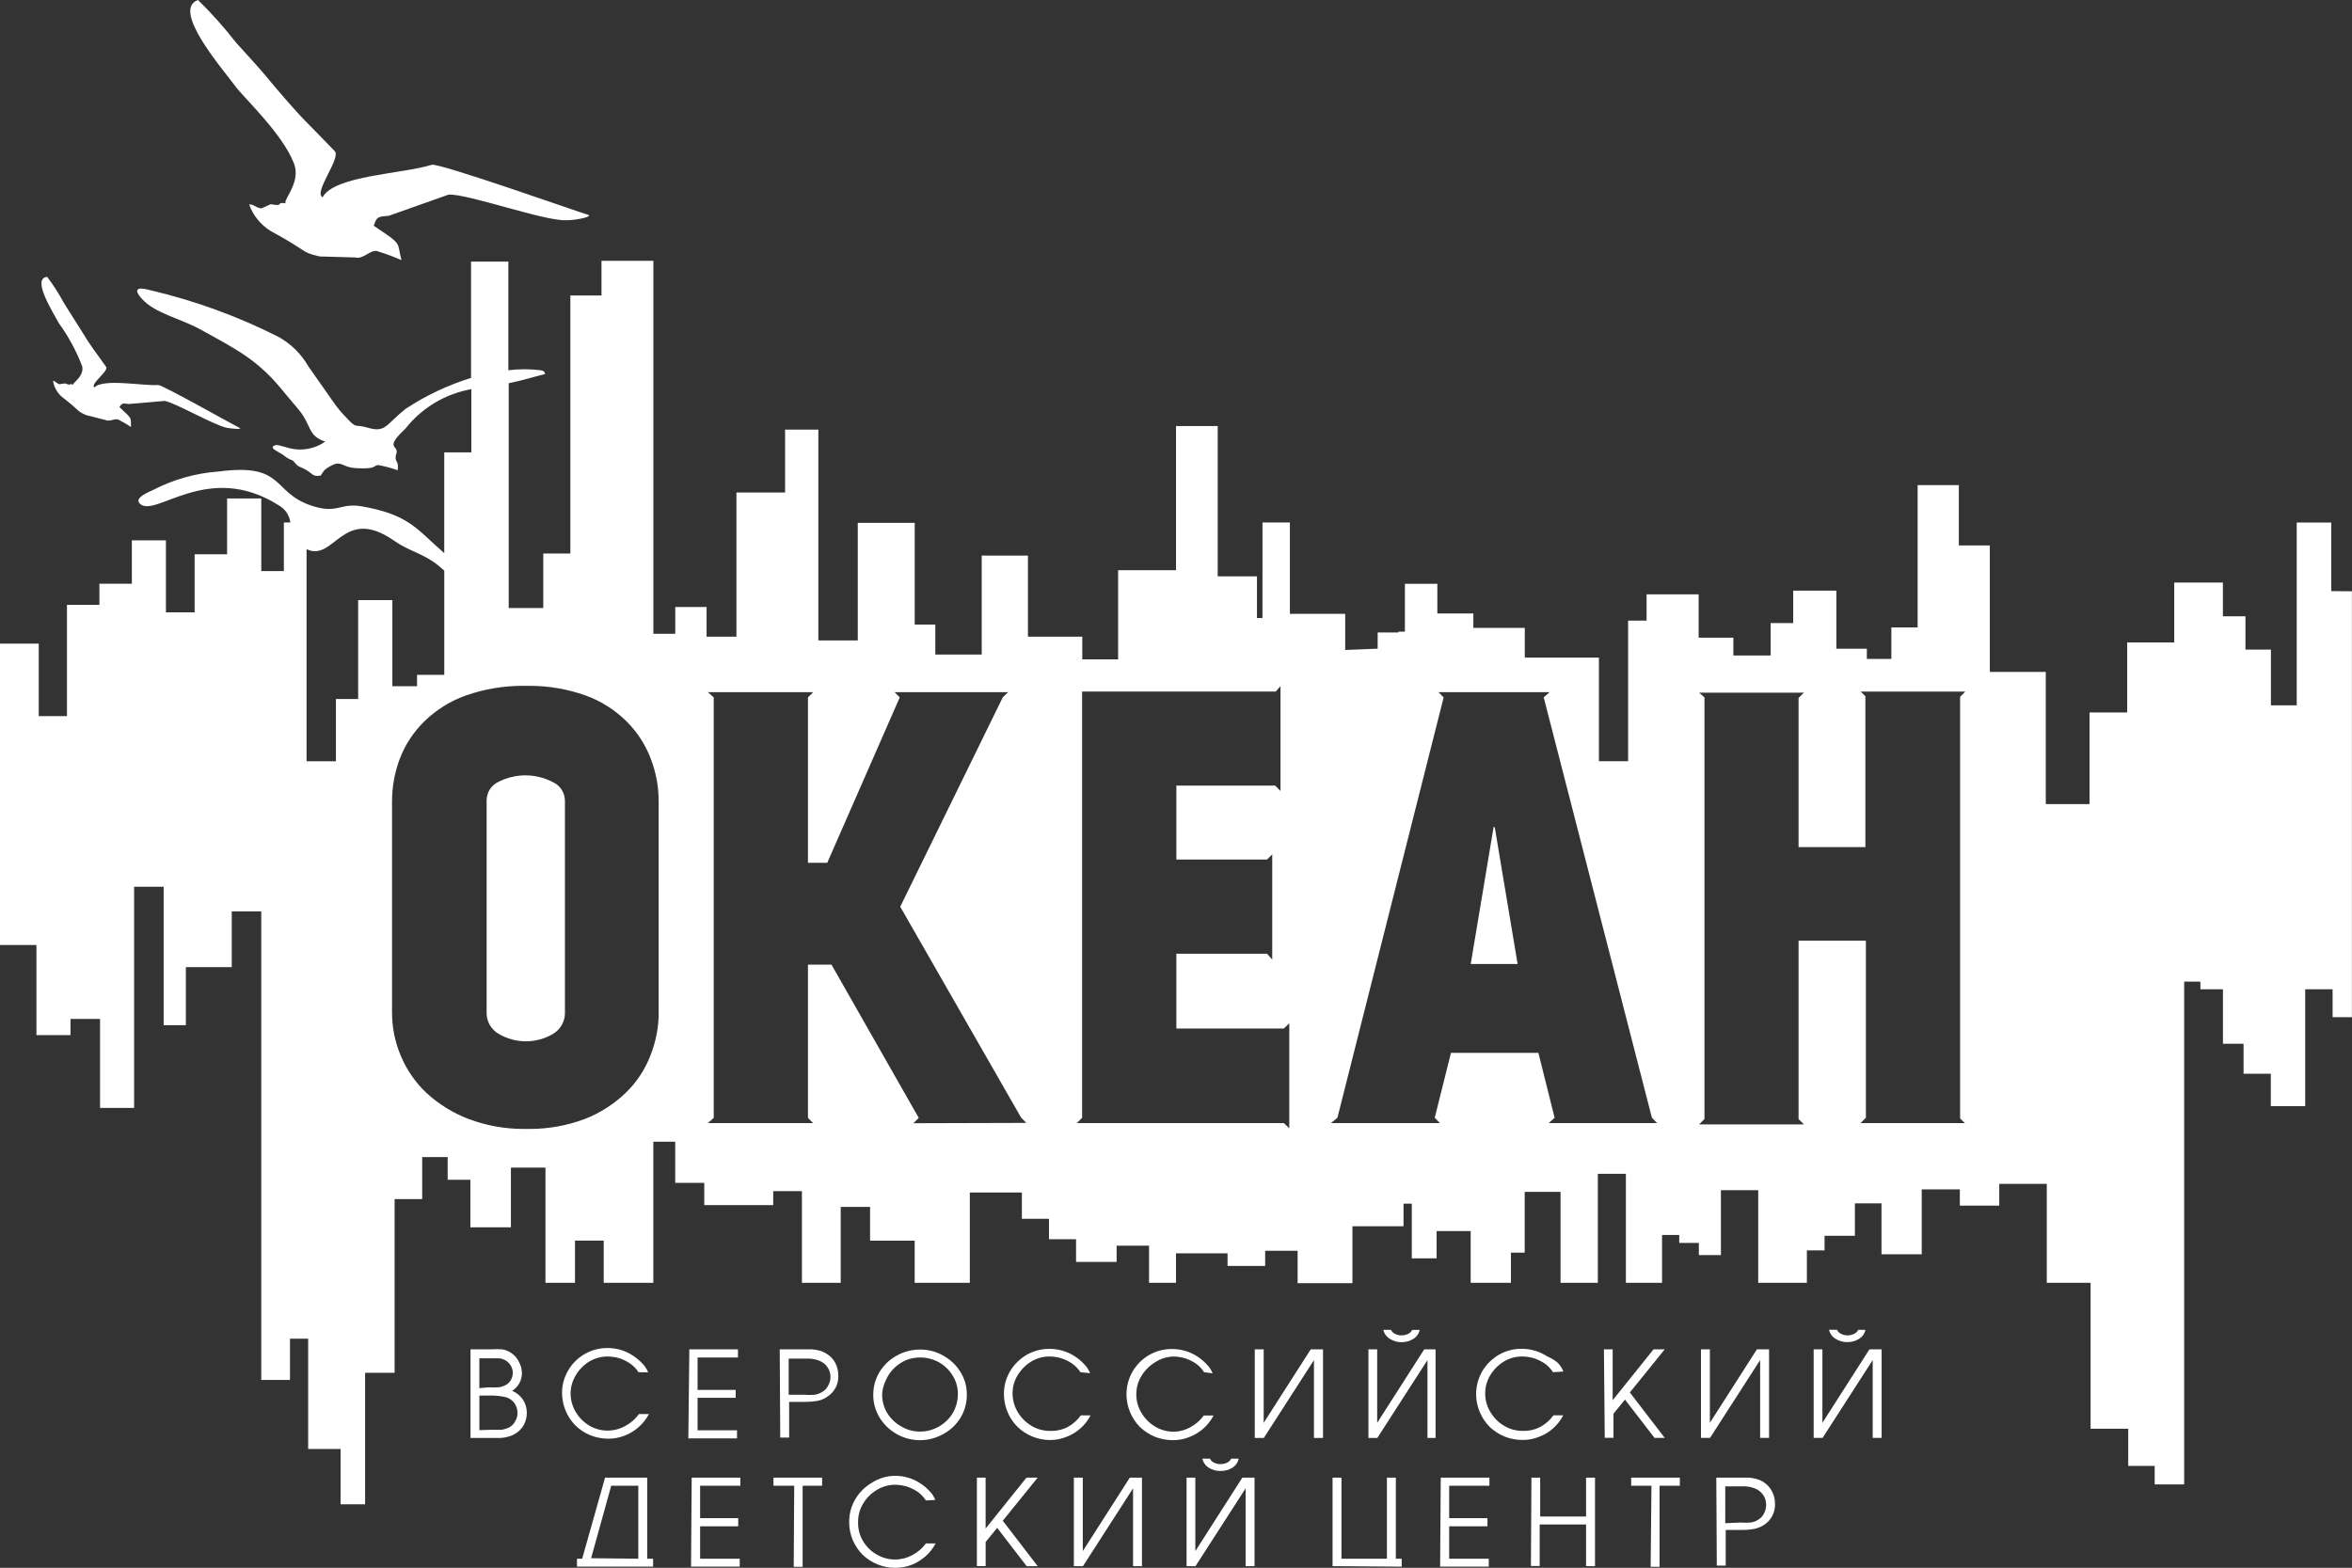 <?xml version="1.0" encoding="UTF-8"?>
<!DOCTYPE svg PUBLIC "-//W3C//DTD SVG 1.1//EN" "http://www.w3.org/Graphics/SVG/1.1/DTD/svg11.dtd">
<!-- Creator: CorelDRAW -->
<svg xmlns="http://www.w3.org/2000/svg" xml:space="preserve" width="58.203mm" height="38.806mm" version="1.1"
     style="shape-rendering:geometricPrecision; text-rendering:geometricPrecision; image-rendering:optimizeQuality; fill-rule:evenodd; clip-rule:evenodd"
     viewBox="0 0 809.09 539.44"
>
 <rect x="0" y="0" width="809.09" height="539.44" fill="#333333" stroke="none"/>
 <defs>
  <style type="text/css">
   <![CDATA[
    .fil0 {fill:white;fill-rule:nonzero}
   ]]>
  </style>
 </defs>
 <g id="Слой_x0020_1">
  <g id="_1237025339680">
   <path class="fil0" d="M631.93 457.56c0.31,0.62 0.82,1.11 1.45,1.39 0.66,0.33 1.39,0.5 2.14,0.5 0.01,0 0.03,0 0.04,0 0,0 0,0 0.01,0 0.77,0 1.53,-0.17 2.23,-0.5 0.63,-0.28 1.14,-0.78 1.45,-1.4l2.45 0c-0.26,1.31 -1.07,2.45 -2.23,3.12 -1.18,0.73 -2.54,1.11 -3.93,1.11 -0.03,0 -0.06,0 -0.09,0 -0.04,0 -0.08,0 -0.13,0 -1.36,0 -2.69,-0.39 -3.84,-1.12 -1.17,-0.67 -2.01,-1.81 -2.29,-3.13l2.74 0zm15.35 6.7l0 30.47 -3.07 0 0 -26.78 -17.24 26.78 -3.07 0 0 -30.47 3.01 0 0 25.28 16.18 -25.28 4.19 0zm-38.72 0l0 30.47 -3.07 0 0 -26.78 -17.24 26.78 -3.12 0 0 -30.47 3.07 0 0 25.28 16.18 -25.28 4.19 0zm-56.81 0l3.01 0 0 17.52 14.06 -17.52 3.85 0 -12 14.84 12 15.62 -3.52 0 -10.15 -13.17 -3.96 4.85 0 8.31 -3.01 0 -0.28 -30.47zm-17.52 7.87c-0.73,-1.16 -1.68,-2.16 -2.79,-2.96 -1.16,-0.78 -2.42,-1.4 -3.74,-1.84 -1.32,-0.39 -2.69,-0.6 -4.07,-0.61 -0.03,0 -0.06,0 -0.08,0 -2.19,0 -4.34,0.6 -6.22,1.73 -1.92,1.18 -3.53,2.81 -4.69,4.74 -1.13,1.86 -1.73,3.99 -1.73,6.16 0,0.01 0,0.02 0,0.03 0,0.05 -0,0.11 -0,0.16 0,2.23 0.62,4.42 1.79,6.31 1.15,1.96 2.79,3.59 4.74,4.74 1.92,1.13 4.1,1.73 6.33,1.73 0.03,0 0.06,0 0.09,0 0.13,0 0.26,0.01 0.39,0.01 1.9,0 3.77,-0.44 5.46,-1.29 1.85,-0.98 3.46,-2.38 4.69,-4.07l3.35 0c-0.87,1.68 -2.05,3.2 -3.46,4.46 -1.43,1.28 -3.1,2.29 -4.91,2.95 -1.73,0.7 -3.58,1.06 -5.45,1.06 -0.04,0 -0.09,0 -0.13,0 -0.03,0 -0.06,0 -0.09,0 -2.11,0 -4.2,-0.4 -6.15,-1.17 -1.9,-0.8 -3.64,-1.94 -5.14,-3.35 -1.45,-1.48 -2.61,-3.23 -3.4,-5.14 -0.81,-1.93 -1.23,-4.01 -1.23,-6.1 0,-2.77 0.73,-5.5 2.12,-7.9 1.36,-2.29 3.28,-4.21 5.58,-5.58 2.36,-1.39 5.06,-2.12 7.8,-2.12 0.02,0 0.05,0 0.07,0 0.06,0 0.11,0 0.17,0 3.07,0 6.08,0.89 8.65,2.57 1.25,0.54 2.43,1.24 3.51,2.07 0.93,0.89 1.65,1.98 2.12,3.18l-3.57 0.23zm-55.74 -14.56c0.31,0.62 0.82,1.11 1.45,1.39 0.68,0.33 1.43,0.5 2.19,0.5 0.02,0 0.03,0 0.04,0 0.75,-0.01 1.5,-0.18 2.18,-0.5 0.63,-0.28 1.15,-0.77 1.45,-1.39l2.57 0c-0.26,1.31 -1.08,2.45 -2.23,3.12 -1.17,0.73 -2.53,1.11 -3.91,1.11 -0.01,0 -0.03,0 -0.05,0 -0.05,0 -0.11,0 -0.16,0 -1.37,0 -2.7,-0.39 -3.85,-1.12 -1.17,-0.67 -2,-1.81 -2.29,-3.13l2.62 0zm15.35 6.7l0 30.47 -2.79 0 0 -26.78 -17.24 26.78 -3.07 0 0 -30.47 3.01 0 0 25.28 16.18 -25.28 3.91 0zm-38.72 0l0 30.47 -3.12 0 0 -26.78 -17.24 26.78 -3.12 0 0 -30.47 3.07 0 0 25.28 16.18 -25.28 4.24 0zm-40.9 7.87c-0.73,-1.16 -1.68,-2.16 -2.79,-2.96 -1.16,-0.78 -2.42,-1.4 -3.74,-1.84 -1.32,-0.39 -2.69,-0.6 -4.07,-0.61 -2.25,0.07 -4.43,0.77 -6.31,2.01 -1.92,1.18 -3.53,2.81 -4.69,4.74 -1.13,1.86 -1.73,3.99 -1.73,6.16 0,0.01 0,0.02 0,0.03 0,0.05 -0,0.11 -0,0.16 0,2.23 0.62,4.42 1.79,6.31 1.15,1.96 2.79,3.59 4.74,4.74 1.92,1.13 4.1,1.73 6.33,1.73 0.03,0 0.06,0 0.09,0 1.95,-0.05 3.86,-0.57 5.58,-1.51 1.85,-0.98 3.46,-2.38 4.69,-4.07l3.35 0c-1.77,3.42 -4.76,6.07 -8.37,7.42 -1.73,0.7 -3.58,1.06 -5.44,1.06 -0.04,0 -0.09,0 -0.13,0 -0.03,0 -0.06,0 -0.09,0 -2.11,0 -4.2,-0.4 -6.15,-1.17 -1.9,-0.8 -3.64,-1.94 -5.14,-3.35 -1.45,-1.48 -2.61,-3.23 -3.4,-5.14 -0.81,-1.93 -1.23,-4.01 -1.23,-6.1 0,-2.77 0.73,-5.5 2.12,-7.9 1.35,-2.3 3.28,-4.23 5.58,-5.58 2.36,-1.39 5.05,-2.12 7.8,-2.12 0.02,0 0.05,0 0.07,0 0.05,0 0.11,0 0.17,0 3.07,0 6.07,0.89 8.65,2.57 1.14,0.74 2.2,1.63 3.12,2.62 0.93,0.89 1.65,1.98 2.12,3.18l-2.9 -0.39zm-42.52 0c-0.77,-1.15 -1.73,-2.15 -2.85,-2.96 -1.15,-0.79 -2.41,-1.41 -3.74,-1.84 -1.32,-0.4 -2.69,-0.61 -4.07,-0.61 -0.03,0 -0.06,0 -0.08,0 -2.19,0 -4.34,0.6 -6.22,1.73 -1.92,1.18 -3.53,2.81 -4.69,4.74 -1.13,1.86 -1.73,3.99 -1.73,6.16 0,0.01 0,0.02 0,0.03 0,0 0,0.01 0,0.02 0,2.27 0.62,4.5 1.79,6.45 1.17,1.95 2.8,3.58 4.74,4.74 1.91,1.13 4.1,1.73 6.33,1.73 0.03,0 0.06,0 0.09,0 0.12,0 0.24,0.01 0.36,0.01 1.93,0 3.83,-0.44 5.55,-1.29 1.83,-0.98 3.42,-2.38 4.63,-4.07l3.34 0c-0.85,1.69 -2.03,3.21 -3.46,4.46 -1.43,1.29 -3.1,2.29 -4.91,2.96 -1.73,0.7 -3.58,1.06 -5.45,1.06 -0.04,0 -0.09,0 -0.13,0 -0,0 -0.01,0 -0.01,0 -4.16,0 -8.16,-1.63 -11.15,-4.52 -1.48,-1.46 -2.66,-3.21 -3.46,-5.14 -0.81,-1.96 -1.23,-4.07 -1.23,-6.19 0,-0.01 0,-0.02 0,-0.03 0,-2.74 0.73,-5.42 2.12,-7.78 1.36,-2.29 3.28,-4.21 5.58,-5.58 2.38,-1.39 5.09,-2.12 7.85,-2.12 0.01,0 0.02,0 0.03,0 0.06,0 0.11,0 0.17,0 3.07,0 6.08,0.89 8.65,2.57 1.14,0.74 2.2,1.63 3.12,2.62 0.93,0.89 1.65,1.98 2.12,3.18l-3.29 -0.33zm-68.24 7.75c0,0 0,0.01 0,0.02 0,2.24 0.62,4.43 1.78,6.34 1.21,1.91 2.88,3.48 4.86,4.58 1.91,1.13 4.1,1.73 6.33,1.73 0.03,0 0.06,0 0.09,0 0.01,0 0.03,0 0.04,0 1.71,0 3.4,-0.34 4.98,-1.01 1.56,-0.65 2.98,-1.6 4.18,-2.79 1.2,-1.15 2.15,-2.54 2.79,-4.07 0.66,-1.58 1,-3.29 1,-5.01 0,-0 0,-0.01 0,-0.01 -0,-0.05 0,-0.11 0,-0.16 0,-2.19 -0.62,-4.35 -1.79,-6.21 -1.16,-1.94 -2.82,-3.54 -4.8,-4.63 -1.96,-1.05 -4.15,-1.61 -6.37,-1.61 -1.64,0 -3.26,0.3 -4.79,0.89 -1.56,0.66 -2.98,1.61 -4.19,2.79 -1.22,1.19 -2.19,2.61 -2.85,4.19 -0.77,1.55 -1.21,3.24 -1.28,4.97l-0 0zm29.13 0c0,0.03 0,0.07 0,0.11 0,2.76 -0.75,5.46 -2.18,7.82 -1.44,2.35 -3.48,4.28 -5.91,5.58 -2.45,1.39 -5.22,2.12 -8.03,2.12 -5.63,0 -10.87,-2.92 -13.84,-7.7 -1.45,-2.35 -2.23,-5.05 -2.23,-7.81 0,-0.05 0,-0.1 0,-0.15 0,-2.76 0.75,-5.47 2.18,-7.83 1.43,-2.34 3.45,-4.27 5.86,-5.58 2.45,-1.39 5.22,-2.12 8.03,-2.12 0.05,0 0.1,0 0.14,0 2.75,0 5.45,0.71 7.84,2.07 2.41,1.32 4.45,3.25 5.91,5.58 1.41,2.24 2.19,4.83 2.23,7.47l-0 0.45zm-55.8 0c0.58,0.05 1.16,0.07 1.73,0.07 0.58,0 1.16,-0.02 1.73,-0.07 0.95,-0.17 1.85,-0.51 2.68,-1.01 0.84,-0.5 1.52,-1.24 1.95,-2.12 0.53,-0.91 0.81,-1.95 0.81,-3 0,-2.49 -1.55,-4.72 -3.88,-5.59 -1.23,-0.49 -2.55,-0.73 -3.88,-0.73 -0.14,0 -0.28,0 -0.42,0.01l-6.2 0 0 12.44 5.47 0zm-8.54 -15.62l8.03 0 3.07 0c0.89,0.07 1.77,0.22 2.62,0.44 0.87,0.24 1.7,0.62 2.45,1.12 1.27,0.75 2.3,1.86 2.96,3.18 0.66,1.31 1,2.76 1,4.22 0,0.02 0,0.05 0,0.07 0,0.13 0.01,0.26 0.01,0.39 0,2.65 -1.3,5.13 -3.47,6.64 -1.02,0.79 -2.2,1.35 -3.46,1.62 -1.45,0.26 -2.93,0.39 -4.41,0.39l-5.58 0 0 12.28 -3.07 0 -0.17 -30.35zm-31.13 0l16.74 0 0 2.79 -13.89 0 0 11.16 13.11 0 0 2.73 -13.11 0 0 11.16 13.56 0 0 2.79 -16.74 0 0.34 -30.63zm-17.47 7.87c-0.74,-1.17 -1.71,-2.18 -2.84,-2.96 -1.13,-0.79 -2.37,-1.41 -3.68,-1.84 -1.32,-0.39 -2.7,-0.6 -4.07,-0.61 -0.03,-0 -0.05,-0 -0.08,-0 -2.21,0 -4.38,0.6 -6.28,1.73 -1.91,1.17 -3.51,2.8 -4.63,4.74 -1.15,1.86 -1.77,4 -1.79,6.19 0,0 0,0.01 0,0.02 0,2.27 0.62,4.5 1.79,6.45 1.17,1.96 2.83,3.59 4.8,4.74 1.87,1.06 3.99,1.62 6.14,1.62 2.15,0 4.27,-0.56 6.14,-1.62 1.84,-0.97 3.43,-2.37 4.63,-4.07l3.46 0c-0.89,1.68 -2.09,3.19 -3.51,4.46 -1.42,1.27 -3.07,2.28 -4.85,2.96 -1.76,0.7 -3.65,1.06 -5.54,1.06 -0.01,0 -0.03,0 -0.04,0 -0.01,0 -0.03,0 -0.04,0 -2.1,0 -4.2,-0.4 -6.15,-1.17 -1.91,-0.78 -3.66,-1.92 -5.14,-3.35 -2.93,-2.98 -4.59,-6.98 -4.63,-11.16 0,-0.05 -0,-0.11 -0,-0.17 0,-2.69 0.74,-5.34 2.12,-7.65 1.34,-2.31 3.27,-4.24 5.58,-5.58 2.36,-1.39 5.06,-2.12 7.8,-2.12 0.02,0 0.05,0 0.07,0 0.05,0 0.11,0 0.16,0 3.05,0 6.05,0.9 8.6,2.57 1.15,0.75 2.22,1.64 3.18,2.63 0.91,0.9 1.64,1.99 2.12,3.18l-3.3 -0.05zm-51.45 5.19c0.55,0.03 1.1,0.05 1.65,0.05 0.55,0 1.1,-0.02 1.64,-0.05 0.86,-0.11 1.69,-0.37 2.46,-0.78 0.75,-0.39 1.37,-1 1.79,-1.73 0.43,-0.76 0.66,-1.63 0.67,-2.51 -0.02,-0.85 -0.24,-1.67 -0.67,-2.4 -0.43,-0.72 -1.02,-1.33 -1.73,-1.79 -0.72,-0.42 -1.52,-0.68 -2.35,-0.78l-3.24 0 -3.52 0 0 10.27 3.29 -0.28zm0.45 14.62l3.68 0c0.95,-0.11 1.88,-0.37 2.74,-0.78 0.9,-0.46 1.64,-1.18 2.12,-2.07 0.53,-0.85 0.82,-1.84 0.84,-2.84 -0,-0.03 -0,-0.06 -0,-0.09 0,-1.18 -0.35,-2.33 -1.01,-3.32 -0.68,-0.97 -1.66,-1.69 -2.79,-2.07 -1.72,-0.42 -3.49,-0.63 -5.27,-0.63 -0.29,0 -0.58,0.01 -0.87,0.02l-3.18 0 0 11.89 3.74 -0.11zm-6.81 -27.68l7.14 0c0.64,-0.04 1.29,-0.07 1.93,-0.07 0.64,0 1.29,0.03 1.93,0.07 1.1,0.2 2.15,0.64 3.07,1.28 1.18,0.79 2.11,1.89 2.68,3.18 0.62,1.15 0.95,2.43 0.95,3.74 0,0 0,0 0,0 0,2.47 -1.27,4.76 -3.35,6.08 3.04,1.23 5.03,4.18 5.03,7.45 0,0.07 0,0.13 -0,0.2 0,1.4 -0.35,2.78 -1,4.02 -0.66,1.21 -1.62,2.23 -2.79,2.96 -0.79,0.51 -1.66,0.89 -2.57,1.12 -0.83,0.26 -1.7,0.41 -2.56,0.45l-3.18 0 -7.26 0 0 -30.47z"/>
   <path class="fil0" d="M598.73 523.85c0.57,0.05 1.15,0.07 1.73,0.07 0.58,0 1.16,-0.03 1.73,-0.07 0.96,-0.11 1.88,-0.46 2.68,-1 0.84,-0.5 1.52,-1.24 1.95,-2.12 0.48,-0.88 0.73,-1.86 0.73,-2.87 0,-0.01 0,-0.02 0,-0.03 0,-0.06 0,-0.12 0,-0.18 0,-1.17 -0.35,-2.32 -1.01,-3.28 -0.69,-1.01 -1.66,-1.78 -2.79,-2.23 -1.23,-0.49 -2.55,-0.74 -3.87,-0.74 -0.14,0 -0.28,0 -0.42,0.01l-5.97 0 0 12.67 5.24 -0.22zm-8.31 -15.45l8.03 0c1.17,0 2.18,0 3.07,0 0.89,0.04 1.77,0.19 2.62,0.44 0.87,0.21 1.7,0.57 2.46,1.06 1.25,0.77 2.28,1.87 2.95,3.18 0.69,1.32 1.06,2.8 1.06,4.29 0,0.11 0.01,0.22 0.01,0.33 0,2.68 -1.29,5.19 -3.47,6.75 -1.06,0.75 -2.25,1.28 -3.52,1.56 -1.32,0.26 -2.68,0.39 -4.03,0.39 -0.12,0 -0.25,-0 -0.37,-0l-5.58 0 0 12.28 -3.07 -0 -0.17 -30.3zm-22.32 2.79l-6.97 0 0 -2.79 16.74 0 0 2.79 -6.98 -0 0 27.9 -3.07 0 0.28 -27.9zm-41.29 -2.79l3.01 0 0 13.39 15.79 0 0 -13.39 3.07 0 0 30.47 -3.07 0 0 -14.34 -15.96 0 0 14.28 -3.01 0 0.17 -30.41zm-31.19 0l16.74 0 0 2.79 -13.84 -0 0 11.16 13.17 0 0 2.79 -13.17 0 0 11.16 13.62 0 0 2.73 -16.74 0 0.22 -30.63zm-37.22 30.47l0 -30.47 3.07 0 0 27.9 15.63 0 0 -27.9 3.07 0 0 27.9 2.01 0 0 2.73 -23.77 -0.17zm-42.18 -37c0.29,0.63 0.81,1.13 1.45,1.39 0.66,0.33 1.39,0.5 2.14,0.5 0.01,0 0.03,0 0.04,0 0,0 0,0 0.01,0 0.77,0 1.53,-0.17 2.23,-0.5 0.63,-0.28 1.15,-0.78 1.45,-1.4l2.57 0c-0.28,1.32 -1.08,2.47 -2.23,3.18 -1.16,0.7 -2.49,1.06 -3.84,1.06 -0.06,0 -0.12,0 -0.18,-0 -0.07,0 -0.14,0.01 -0.21,0.01 -1.32,0 -2.62,-0.37 -3.75,-1.06 -1.17,-0.7 -1.99,-1.86 -2.29,-3.18l2.62 0zm15.34 6.53l0 30.47 -3.07 0 0 -26.78 -17.24 26.78 -3.07 0 0 -30.47 3.01 0 0 25.28 16.18 -25.28 4.18 0zm-38.72 0l0 30.47 -3.07 0 0 -26.78 -17.24 26.78 -3.12 0 0 -30.47 3.07 0 0 25.28 16.18 -25.28 4.19 0zm-56.8 0l3.01 0 0 17.52 14.06 -17.52 3.85 0 -12 14.84 12 15.62 -3.79 0 -10.15 -13.17 -3.96 4.86 0 8.31 -3.01 0 0 -30.47zm-17.52 7.87c-0.74,-1.14 -1.69,-2.14 -2.79,-2.96 -1.16,-0.78 -2.42,-1.4 -3.74,-1.84 -1.32,-0.39 -2.69,-0.6 -4.07,-0.62 -2.22,0 -4.41,0.63 -6.31,1.79 -1.93,1.14 -3.54,2.76 -4.69,4.69 -1.13,1.85 -1.73,3.99 -1.73,6.16 0,0.01 0,0.02 0,0.03 -0.01,0.18 -0.01,0.36 -0.01,0.53 0,2.13 0.56,4.21 1.63,6.05 1.13,1.97 2.77,3.61 4.74,4.74 1.91,1.13 4.1,1.73 6.33,1.73 0.03,0 0.06,0 0.09,0 2.05,-0 4.06,-0.52 5.86,-1.51 1.85,-0.96 3.45,-2.34 4.69,-4.02l3.34 0c-0.87,1.66 -2.05,3.16 -3.46,4.41 -1.45,1.27 -3.12,2.3 -4.91,3.01 -1.78,0.65 -3.66,0.98 -5.55,0.98 -4.17,0 -8.18,-1.61 -11.19,-4.5 -1.45,-1.45 -2.61,-3.18 -3.41,-5.08 -0.81,-1.92 -1.23,-3.99 -1.23,-6.07 0,-0.06 0,-0.12 0,-0.18 -0,-0.01 -0,-0.02 -0,-0.03 0,-2.74 0.73,-5.42 2.12,-7.78 1.37,-2.29 3.29,-4.21 5.58,-5.58 2.35,-1.52 5.07,-2.37 7.87,-2.45 0.1,0 0.2,-0 0.3,-0 3.01,0 5.95,0.87 8.46,2.51 1.17,0.72 2.25,1.61 3.18,2.62 0.93,0.89 1.66,1.98 2.12,3.18l-3.24 0.17zm-45.31 -5.08l-7.14 0 0 -2.79 16.74 0 0 2.79 -6.7 -0 0 27.9 -3.07 0 0.17 -27.9zm-35.27 -2.79l16.74 0 0 2.79 -13.84 -0 0 11.16 13.11 0 0 2.79 -13.11 0 0 11.16 13.62 0 0 2.73 -16.74 0 0.22 -30.63zm-18.36 27.9l0 -25.11 -9.32 0 -6.92 24.94 16.24 0.17zm-19.31 0l7.87 -27.9 14.51 0 0 27.9 2.01 0 0 2.73 -26.17 0 0 -2.73 1.79 0z"/>
   <g>
    <path class="fil0" d="M101.11 56.14c2.51,6.53 -3.57,12.33 -2.9,13.78 -3.74,-0.45 0,1.23 -5.08,0.34l-3.24 1.45c-2.23,-0.34 -2.62,-1.56 -4.18,-1.34 1.37,3.81 4.02,7.05 7.48,9.15 13.39,7.26 9.93,7.09 16.74,8.71l12.22 0.34c2.96,0.84 5.58,-3.24 8.09,-2.01 2.67,0.82 5.32,1.82 7.87,2.95 -1.73,-6.53 0.67,-5.02 -9.54,-11.83 1.06,-3.18 1.39,-3.12 5.24,-3.46l20.47 -7.25c6.08,-0.5 32.7,9.04 40.34,8.81 3.9,0 9.82,-1.34 7.48,-1.95 -2.35,-0.61 -51.44,-18.02 -53.62,-17.13 -9.71,3.12 -33.48,3.63 -37.5,11.16 -3.29,-1.56 6.42,-13.5 4.18,-15.85 -10.38,-10.88 -9.54,-9.21 -20.76,-22.32 -4.52,-5.58 -8.37,-9.71 -13.23,-15.07 -4,-5.15 -8.39,-10.06 -13.05,-14.62 -9.37,3.29 8.59,23.88 12.94,29.8 2.96,3.96 16.13,16.24 20.03,26.34z"/>
    <path class="fil0" d="M190 269.01c-2.87,-1.47 -6.04,-2.24 -9.26,-2.24 -3.22,0 -6.39,0.77 -9.26,2.23 -2.49,1.15 -4.08,3.64 -4.08,6.38 0,0.09 0,0.18 0,0.26l0 72.54c-0.01,0.12 -0.01,0.25 -0.01,0.37 0,3 1.63,5.76 4.25,7.22 2.81,1.64 6.01,2.51 9.26,2.51 3.25,0 6.46,-0.87 9.26,-2.51 2.59,-1.48 4.19,-4.24 4.19,-7.22 0,-0.12 -0,-0.25 -0.01,-0.37l0 -72.54c0,-0.03 0,-0.07 0,-0.1 0,-2.86 -1.72,-5.44 -4.35,-6.53l-0 0z"/>
    <path class="fil0" d="M28.29 126.05c0.67,3.52 -3.29,5.58 -3.12,6.31 -1.95,-0.67 0,0.56 -2.85,-0.45l-1.9 0.28c-1.23,-0.45 -1.28,-1.06 -2.18,-1.17 0.33,2.18 1.44,4.16 3.13,5.58 6.64,5.13 4.74,4.63 8.2,6.19l6.75 1.73c1.56,0.73 3.46,-0.89 4.69,0 1.4,0.72 2.77,1.53 4.08,2.4 -0.28,-3.35 0.89,-2.34 -4.02,-6.86 0.95,-1.39 1.12,-1.34 3.24,-1.06l12.33 -1.06c3.4,0.5 17.13,8.43 21.43,9.26 2.12,0.39 5.58,0.56 4.3,0 -1.28,-0.56 -26.51,-14.79 -27.9,-14.73 -5.58,0.34 -18.92,-2.34 -21.99,0.84 -1.68,-1.17 5.02,-5.58 4.02,-7.09 -4.58,-6.53 -4.3,-5.58 -9.1,-13.39 -1.9,-3.07 -3.57,-5.58 -5.58,-8.87 -1.63,-3.02 -3.5,-5.96 -5.58,-8.7 -5.58,0.45 2.23,12.55 4.02,15.96 3.32,4.56 6.03,9.57 8.03,14.85l-0.01 -0z"/>
    <polygon class="fil0" points="513.8,284.58 505.93,331.67 522.06,331.67 514.19,284.58 "/>
    <path class="fil0" d="M801.95 203.39l0 -23.6 -11.88 0 0 62.89 -8.87 0 0 -19.19 -8.76 0 0 -11.44 -7.76 0 0 -11.61 -16.74 0 0 20.59 -16.18 0 0 24.1 -12.95 0 0 31.53 -15.06 0 0 -45.48 -19.25 0 0 -43.52 -10.66 0 0 -20.76 -14.17 0 0 48.99 -9.04 0 0 10.82 -8.43 0 0 -3.52 -10.49 0 0 -19.98 -14.84 0 0 11.16 -7.76 0 0 11.16 -12.83 -0 0 -6.14 -11.94 0 0 -14.9 -17.91 0 0 9.04 -6.36 0 0 48.38 -10.04 0 0 -35.66 -25.5 0 0 -10.21 -17.69 0 0 -4.97 -12.39 0 0 -10.21 -11.16 0 0 16.46 -2.23 0 0 0.28 -7.14 0 0 5.58 -11.16 0.45 0 -12.44 -19.03 0 0 -31.42 -9.43 0 0 32.87 -1.9 0 0 -14.34 -13.5 0 0 -51.73 -14.34 0 0 49.61 -19.92 0 0 30.69 -12.33 0 0 -7.81 -18.69 0 0 -27.9 -15.9 0 0 34.04 -15.96 -0 0 -10.32 -7.09 0 0 -34.99 -19.59 0 0 40.45 -13.56 0 0 -72.54 -11.44 0 0 21.65 -16.74 0 0 49.61 -10.27 0 0 -10.21 -10.77 0 0 9.21 -7.53 0 0 -128.34 -17.85 0 0 11.94 -10.71 0 0 88.78 -9.32 0 0 18.75 -11.89 0 0 -77.34 3.74 -0.84 8.81 -2.34c-0.34,-0.89 -0.34,-1.06 -1.51,-1.28 -1.84,-0.23 -3.71,-0.35 -5.58,-0.35 -1.86,0 -3.73,0.12 -5.58,0.35l0 -37.38 -12.83 0 0 40.01c-7.97,2.46 -15.57,6.06 -22.54,10.66 -6.97,5.58 -6.81,8.26 -13,6.47 -4.85,-1.39 -3.57,0.56 -7.09,-3.18 -1.72,-1.72 -3.3,-3.6 -4.69,-5.59 -2.96,-4.18 -5.58,-8.03 -8.54,-12.16 -2.44,-4.32 -6.04,-7.9 -10.38,-10.32 -13.94,-7.05 -28.77,-12.46 -43.97,-16.02 -4.35,-1.23 -6.31,-0.67 -2.96,3.01 4.47,4.91 13.28,6.75 19.81,10.32 12.67,7.03 20.09,10.49 29.24,21.99l4.69 5.58c4.69,5.58 3.07,9.1 9.26,11.16 -2.53,1.77 -5.55,2.72 -8.64,2.72 -1.68,0 -3.34,-0.28 -4.92,-0.83 -1.56,-0.28 -3.18,-1.23 -4.3,-0.34 -1.12,0.89 2.29,2.18 3.35,3.01 3.24,2.57 2.79,1.06 4.07,2.73 1.28,1.67 2.06,1.28 4.18,2.62 2.12,1.34 2.01,2.18 4.69,1.79 0.78,-1.06 0.89,-1.73 2.18,-2.57 5.19,-3.35 4.3,-0.39 9.99,0 7.48,0.39 5.58,-0.89 7.7,-1.06 2.25,0.42 4.48,1.02 6.64,1.79 0.39,-3.18 -0.73,-2.73 -0.73,-4.3 0,-1.56 0.45,-1.23 0.39,-2.18 -0.06,-0.95 -0.45,-0.95 -0.95,-1.79 -1,-1.73 2.96,-4.97 3.96,-6.08 5.63,-7.14 13.7,-11.97 22.66,-13.56l-0 21.76 -9.32 0 0 34.65c-9.54,-8.26 -12,-13.17 -28.23,-16.07 -7.92,-1.39 -8.31,2.85 -17.69,-0.34 -13.56,-4.63 -8.81,-14.68 -31.75,-11.66 -7.77,0.56 -15.38,2.69 -22.31,6.25 -1.68,0.84 -6.64,2.73 -4.85,4.69 5.13,5.58 23.27,-14.9 47.87,0.67 2.2,1.23 3.69,3.42 4.02,5.91l-2.24 -0 0 16.74 -7.76 0 0 -25 -11.77 0 0 19.2 -11.16 -0 0 19.98 -9.88 0 0 -24.77 -11.72 0 0 14.95 -11.16 0 0 7.26 -11.16 -0 0 38.28 -9.71 0 0 -24.94 -13.34 0 0 103.68 12.55 0 0 31.02 11.72 0 0 -5.58 10.16 0 0 30.63 11.72 0 0 -76.11 10.16 0 0 47.65 7.64 0 0 -19.98 15.79 0 0 -19.19 10.15 0 0 161.21 9.88 0 0 -14.18 6.25 0 0 37.94 11.16 0 0 19.03 8.43 0 0 -45.25 10.15 0 0 -59.76 9.49 0 0 -14.45 8.76 0 0 7.81 7.81 0 0 16.35 13.95 0 0 -20.53 11.88 0 0 39.62 10.16 0 0 -14.51 9.88 0 0 14.51 17.07 0 0 -48.55 7.53 0 0 14.17 9.99 0 0 7.65 23.72 0 0 -4.8 9.88 -0 0 31.53 13.34 0 0 -26.11 10.1 0 0 11.61 15.34 0 0 14.51 18.97 0 0 -31.08 17.91 0 0 9.04 9.32 0 0 7.03 9.32 0 0 7.81 13.95 0 0 -5.58 11.16 0 0 12.78 9.26 0 0 -10.15 17.74 0 0 4.35 12.94 -0 0 -5.24 11.16 0 0 11.16 18.86 0 0 -19.59 17.58 0 0 -7.76 2.84 0 0 18.8 8.54 0 0 -9.37 11.72 0 0 17.8 13.84 0 0 -10.38 4.74 0 0 -20.92 12.33 0 0 31.3 12.83 0c0,-14.56 0,-22.93 0,-37.5l9.65 0 0 37.5 12.44 0 0 -16.46 5.91 0 0 2.73 6.75 0 0 4.18 7.59 0 0 -22.32 12.83 -0 0 31.86 16.74 0 0 -11.16 6.08 0 0 -5.02 10.44 0 0 -11.16 9.15 0 0 17.52 13.84 0 0 -22.32 13.11 0 0 5.58 13.56 0 0 -7.48 16.35 0 0 34.04 15.07 0 0 50.22 12.94 0 0 12.78 9.1 0 0 6.36 10.15 0 0 -172.98 5.58 0 0 2.62 7.76 0 0 18.75 7.09 0 0 10.32 9.37 0 0 11.16 11.83 0 0 -40.23 9.43 0 0 9.6 6.64 0 0 -146.53 -7.14 -0.06zm-678.74 3.07l0 34.04 -7.65 0 0 21.43 -10.1 0 0 -72.98c9.65,4.58 12.39,-15.29 30.13,-2.9 5.58,3.85 9.65,4.18 15.01,8.37l2.23 1.9 0 35.88 -9.37 -0 0 3.91 -8.48 0 0 -29.63 -11.77 0zm103.39 141.79c0,0.01 0,0.03 0,0.04 0,5.08 -0.97,10.13 -2.85,14.85 -1.84,4.82 -4.72,9.19 -8.42,12.78 -4.06,3.94 -8.9,7.04 -14.18,9.09 -6.02,2.25 -12.41,3.42 -18.83,3.42 -0.39,0 -0.81,-0.01 -1.2,-0.01 -0.35,0 -0.73,0.01 -1.09,0.01 -6.43,0 -12.81,-1.17 -18.83,-3.42 -5.36,-2.04 -10.29,-5.1 -14.51,-8.98 -3.8,-3.59 -6.81,-7.96 -8.82,-12.78 -1.99,-4.7 -3.01,-9.76 -3.01,-14.87 0,-0 0,-0.02 0,-0.02l0 -72.54c0,-0.03 0,-0.08 0,-0.11 0,-5.02 0.91,-9.99 2.68,-14.68 1.84,-4.8 4.71,-9.16 8.37,-12.78 4.09,-4 9.01,-7.07 14.39,-8.98 6.28,-2.19 12.9,-3.31 19.55,-3.31 0.41,0 0.86,0.01 1.26,0.02 0.37,-0.01 0.75,-0.01 1.12,-0.01 6.53,0 13.04,1.12 19.19,3.3 5.32,1.92 10.17,4.99 14.17,8.99 3.63,3.61 6.45,7.98 8.26,12.77 1.81,4.66 2.73,9.62 2.73,14.61 0,0.05 0,0.12 0,0.18l-0 72.43zm87.61 38.22l1.84 -1.84 0 0 -30.02 -52.73 -8.09 0 0 52.73 1.79 1.79 -36.22 0 2.01 -1.79 0 -144.69 -2.01 -1.79 36.22 0 -1.79 1.79 0 56.91 6.64 0 24.94 -56.92 0 0 -1.79 -1.79 39.06 0 -1.84 1.79 -35.27 72.04 41.57 72.54 1.79 1.84 -38.84 0.11zm129.29 1.73l-1.84 -1.79 -71.2 0 1.79 -1.84 0 -146.64 66.62 0 1.62 -1.84 0 36.05 -1.84 -1.84 -33.98 0 0 25.44 31.19 0 1.79 -1.79 0 36.21 -1.79 -2.01 -31.19 0 0 25.72 37 0 1.84 -1.79 0 36.1zm89.28 -1.78l2.01 -1.84 -5.58 -22.32 -30.08 -0 -5.58 22.32 1.79 1.84 -37.5 0 2.23 -1.84 36.55 -144.63 -1.79 -1.79 38.22 0 -2.01 1.79 37.22 144.63 1.79 1.84 -37.27 0zm143.18 0l-35.93 0 1.84 -1.84 0 -60.93 -23.16 0 0 61.38 1.84 1.84 -36.05 0 1.84 -1.84 0 -145.08 -1.84 -1.62 36.05 0 -1.84 1.79 0 51.34 22.99 0 0 -51.89 -1.62 -1.62 35.99 0 -1.79 1.79 0 0 0 145.08 1.67 1.62z"/>
   </g>
  </g>
 </g>
</svg>
